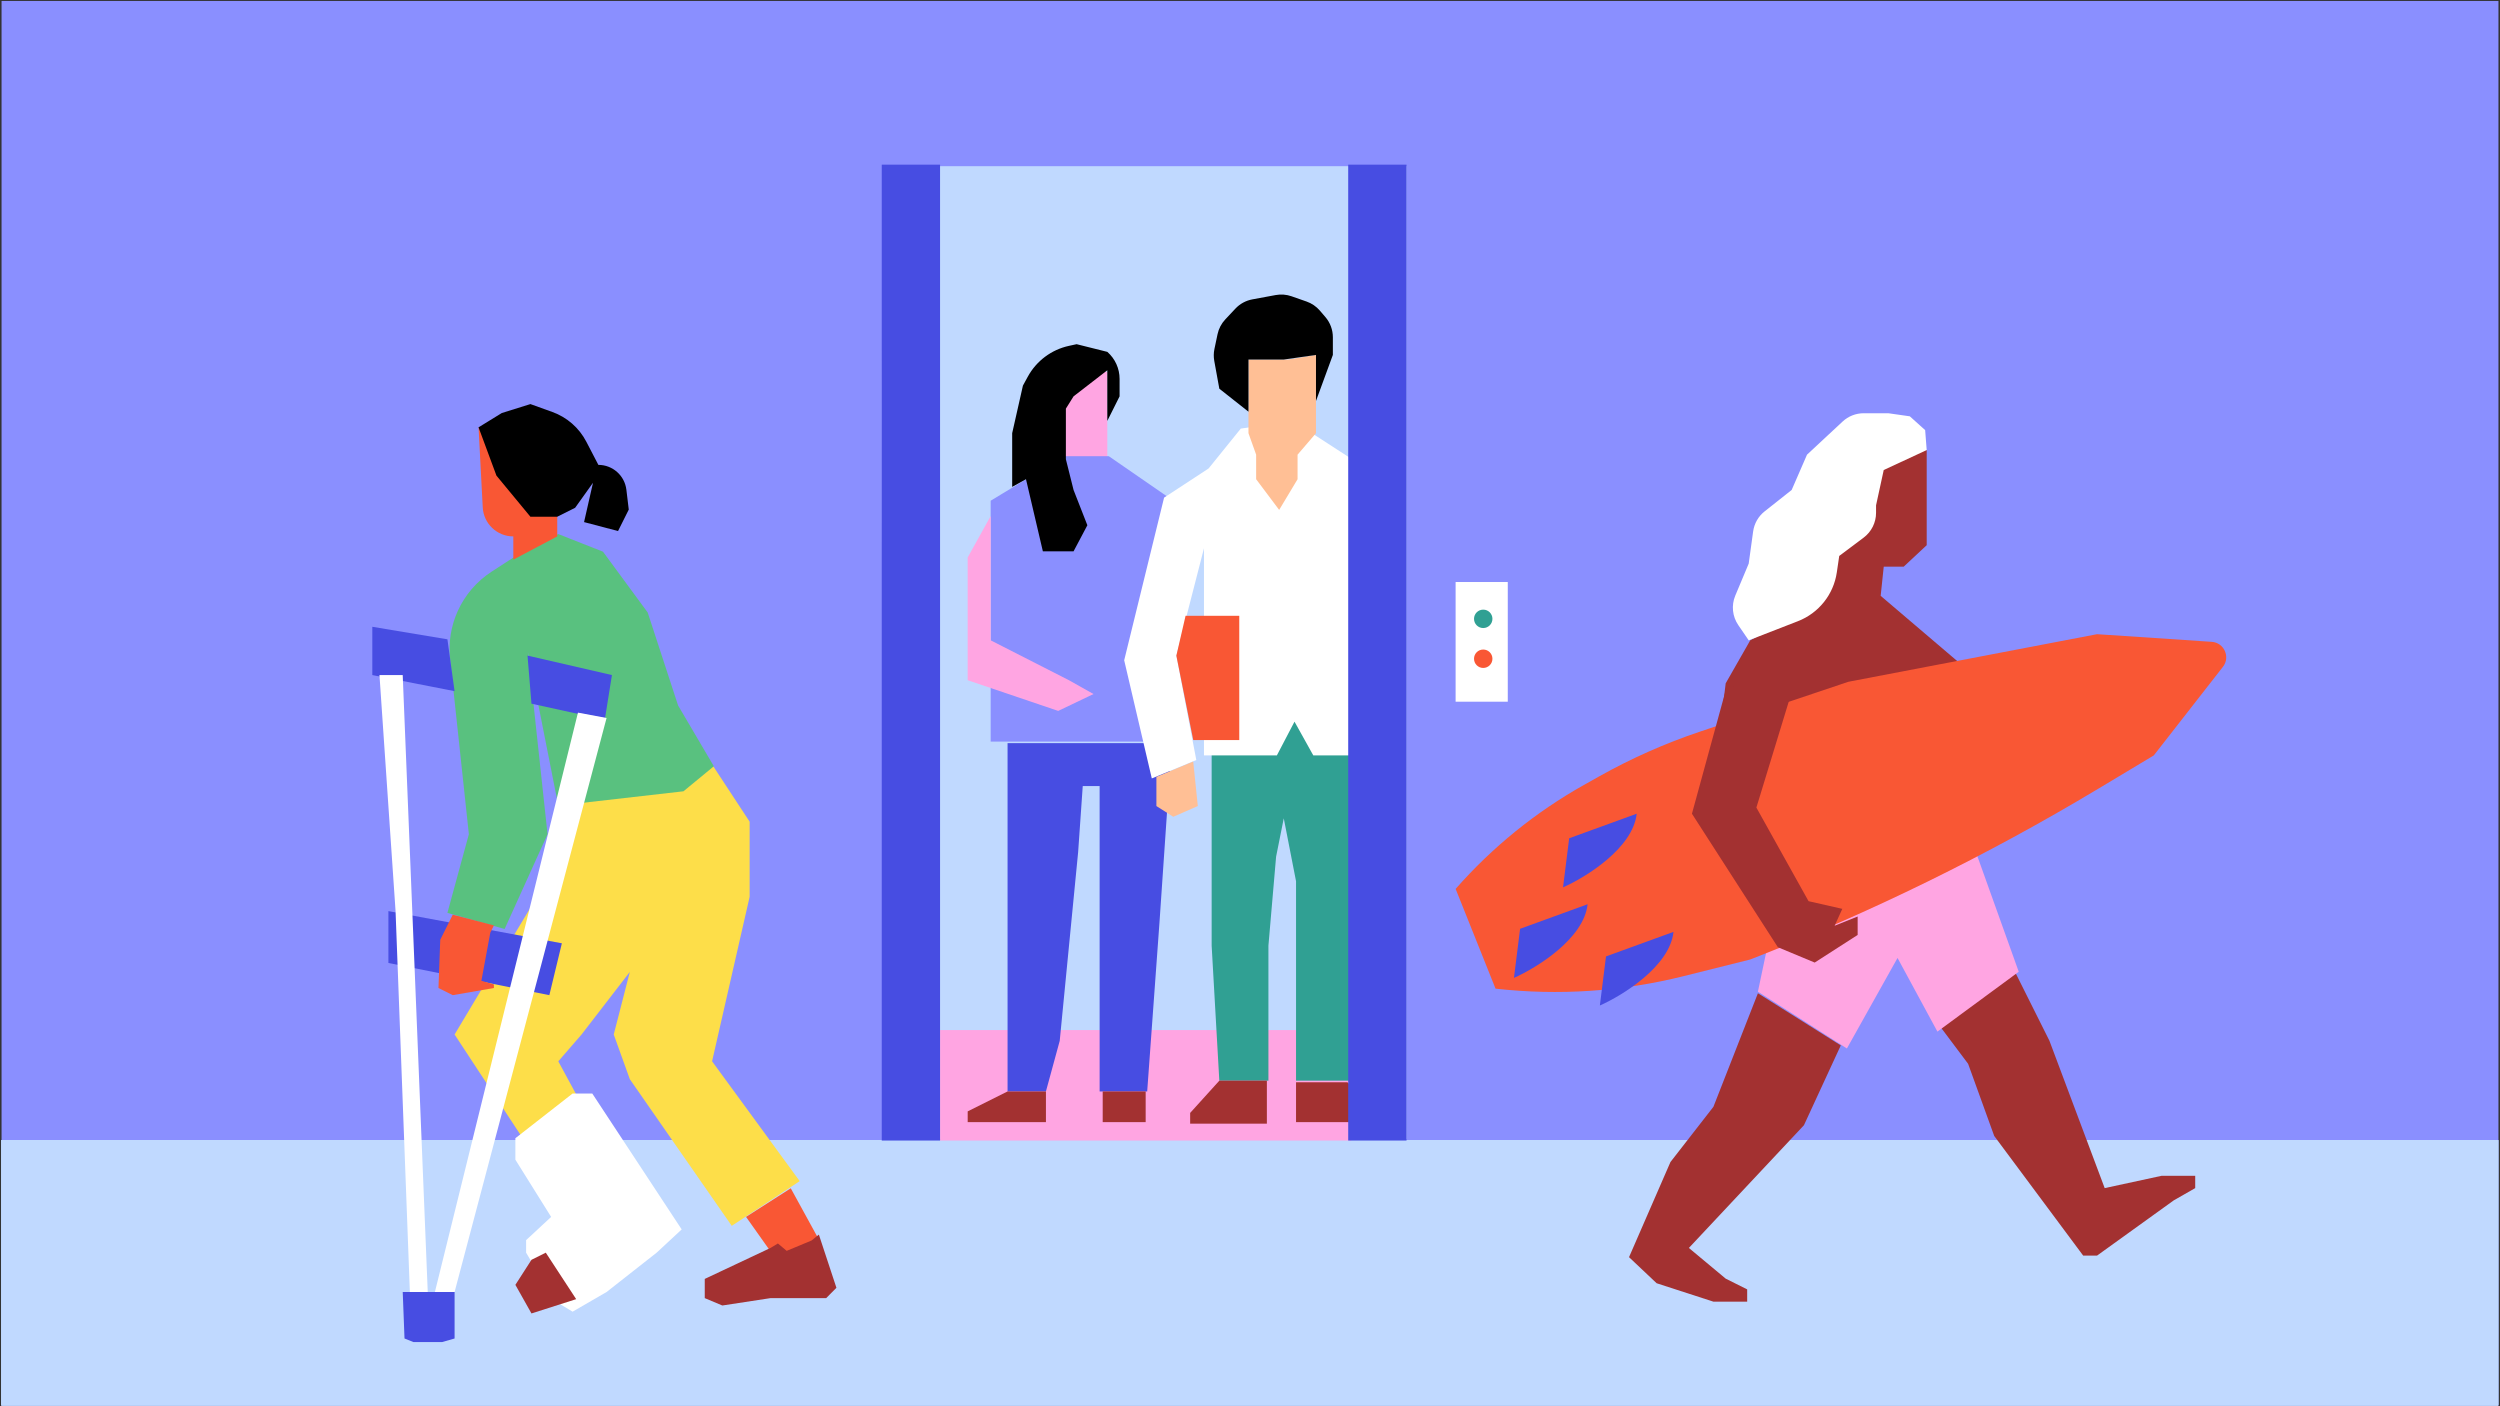 <svg width="807" height="454" viewBox="0 0 807 454" fill="none" xmlns="http://www.w3.org/2000/svg">
<rect x="0" y="0" width="807" height="454" fill="#333333" stroke="none"/>
<rect x="0.502" y="0.309" width="806" height="453.375" fill="#8A8FFF"/>
<path d="M0.451 368.014L806.424 368.016V453.693L0.451 453.691V368.014Z" fill="#C0D9FF"/>
<path d="M0.451 368.014L806.424 368.016V453.693L0.451 453.691V368.014Z" fill="#C0D9FF"/>
<path d="M0.451 368.014L806.424 368.016V453.693L0.451 453.691V368.014Z" fill="#C0D9FF"/>
<path d="M0.451 368.014L806.424 368.016V453.693L0.451 453.691V368.014Z" fill="#C0D9FF"/>
<path d="M285.126 367.671C284.796 263.988 284.333 56.026 285.126 53.648H454.025V367.671H285.126Z" fill="#C0D9FF"/>
<rect x="469.87" y="187.875" width="16.84" height="38.634" fill="white"/>
<circle cx="478.785" cy="199.761" r="2.972" fill="#30A093"/>
<circle cx="478.785" cy="212.642" r="2.972" fill="#F95734"/>
<path d="M357.44 120.018H343.572V148.745L348.03 158.651H352.983L357.44 148.745V120.018Z" fill="#FFA5E2"/>
<rect x="303.453" y="332.504" width="132.742" height="35.662" fill="#FFA5E2"/>
<path d="M319.792 161.626L343.566 147.262H357.93L378.733 161.626V239.388H319.792V161.626Z" fill="#8A8FFF"/>
<path d="M325.241 297.831V239.881H378.239L374.276 297.831L370.314 352.315H354.959V297.831V253.749H349.511L348.025 275.047L342.081 335.97L337.624 352.315H325.241V297.831Z" fill="#474DE2"/>
<path d="M347.534 111.104L357.44 113.58C359.958 115.783 361.402 118.966 361.402 122.312V127.944L357.44 135.869V119.524L346.543 127.944L344.067 131.906V148.251L346.543 158.157L351.001 169.549L346.543 177.97H336.637L331.189 154.69L326.731 157.167V139.831L330.198 124.477L331.765 121.605C334.544 116.508 339.401 112.871 345.074 111.638L347.534 111.104Z" fill="black"/>
<path d="M337.628 362.222V352.316H325.246L312.368 358.755V362.222H337.628Z" fill="#A33131"/>
<path d="M355.951 362.222V352.316H369.82V362.222H355.951Z" fill="#A33131"/>
<path d="M391.121 305.264V227.996H445.604L444.118 348.85H418.362V284.461L414.4 264.153L411.924 276.536L409.447 305.264V348.85H393.597L391.121 305.264Z" fill="#30A093"/>
<path d="M312.365 179.951L319.795 166.578V206.698L345.055 219.576L352.98 224.033L341.588 229.482L312.365 219.576V179.951Z" fill="#FFA5E2"/>
<path d="M400.531 138.348L417.371 135.871L435.698 147.758V243.847H423.934L417.867 232.951L412.171 243.847H388.644V176.981L379.728 211.653L386.167 245.333L371.803 251.277L362.888 213.139L375.766 160.636L390.13 151.226L400.531 138.348Z" fill="white"/>
<path d="M400.036 198.775H382.701L379.729 211.653L385.177 238.895H400.036V198.775Z" fill="#F95734"/>
<path d="M386.657 260.192L385.171 245.828L373.284 250.781V253.753V260.192L378.732 263.659L386.657 260.192Z" fill="#FFBF95"/>
<path d="M408.947 362.718V348.85H393.593L384.182 359.251V362.718H408.947Z" fill="#A33131"/>
<path d="M418.362 362.224V349.346H434.945L445.109 359.747V362.224H418.362Z" fill="#A33131"/>
<path d="M403.006 116.058H415.884L424.8 114.572V139.833L418.856 146.767V154.692L412.913 164.598L405.483 154.692V146.767L403.006 139.833V116.058Z" fill="#FFBF95"/>
<path d="M393.596 125.469L403.007 132.898V116.058H414.399L424.8 114.572V129.431L430.248 114.572V108.86C430.248 106.473 429.394 104.165 427.841 102.352L426.055 100.269C424.908 98.931 423.429 97.92 421.766 97.338L416.908 95.638C415.264 95.063 413.497 94.927 411.784 95.244L404.254 96.638C402.157 97.027 400.238 98.076 398.78 99.632L395.509 103.12C394.258 104.455 393.396 106.108 393.019 107.899L392.019 112.653C391.752 113.92 391.734 115.227 391.965 116.502L393.596 125.469Z" fill="black"/>
<rect x="284.629" y="53.152" width="18.822" height="315.014" fill="#474DE2"/>
<rect x="435.201" y="53.152" width="18.822" height="315.014" fill="#474DE2"/>
<path d="M229.861 246.773L180.218 259.473V277.944L146.739 333.936L172.137 372.611L187.722 356.448L180.218 342.594L187.722 333.936L203.308 313.733L198.113 333.936L203.308 348.367L236.21 395.7L258.145 381.269L229.861 342.594L241.982 289.489V265.245L229.861 246.773Z" fill="#FDDE49"/>
<path d="M220.047 396.856L191.185 352.986H184.835L166.364 367.417V374.344L177.908 392.816L169.827 400.32V404.36L179.063 419.946L184.835 423.409L195.803 417.059L211.965 404.36L220.047 396.856Z" fill="white"/>
<path d="M151.35 269.286L145.285 212.678C144.72 207.412 145.571 202.091 147.75 197.263C150.1 192.056 153.899 187.635 158.694 184.528L168.641 178.082L180.211 172.395L194.642 178.083L209.073 197.709L218.886 227.725L230.431 247.351L220.618 255.432L180.211 260.05L170.398 210.408L176.748 269.286L162.894 299.879L144.423 294.684L151.35 269.286Z" fill="#59C17F"/>
<path d="M179.876 137.941V173.153L165.698 180.657V173.153C160.442 173.153 156.106 169.038 155.831 163.788L154.478 137.941H179.876Z" fill="#F95734"/>
<path d="M160.25 153.527L154.478 137.942L161.982 133.324L171.218 130.438L178.288 132.983C183.021 134.686 186.937 138.111 189.258 142.573L193.153 150.063C197.764 150.063 201.647 153.509 202.197 158.087L202.966 164.494L199.502 171.421L188.535 168.535L191.421 155.836L185.649 163.917L179.876 166.803H171.218L160.25 153.527Z" fill="black"/>
<path d="M265.072 401.472L255.259 383.578L240.828 392.814L250.641 406.668L265.072 401.472Z" fill="#F95734"/>
<path d="M269.997 415.694L264.33 398.529L261.969 400.436L253.941 403.774L251.107 401.39L248.746 402.82L227.495 412.833V419.031L233.162 421.415L248.746 419.031H266.692L269.997 415.694Z" fill="#A33131"/>
<path d="M166.364 414.748L171.559 406.666L176.177 404.357L185.99 419.366L171.559 423.983L166.364 414.748Z" fill="#A33131"/>
<path d="M197.533 217.912L170.28 211.629L171.557 227.148L195.224 232.343L197.533 217.912Z" fill="#474DE2"/>
<path d="M120.183 202.326L144.427 206.367L146.736 223.107L120.183 217.912V202.326Z" fill="#474DE2"/>
<path d="M125.377 294.105L181.369 304.496L177.328 321.235L125.377 310.845V294.105Z" fill="#474DE2"/>
<path d="M142.114 303.343L146.154 295.262L159.431 298.725L158.276 301.034L155.39 316.619L159.431 317.774V318.928L146.154 321.237L141.537 318.928L142.114 303.343Z" fill="#F95734"/>
<path d="M127.686 294.109L122.491 217.914H129.995L138.076 417.06H132.304L127.686 294.109Z" fill="white"/>
<path d="M146.737 417.059L195.802 231.767L186.566 230.035L140.387 417.059H146.737Z" fill="white"/>
<path d="M146.74 417.059H131.732H130.577H130L130.577 432.067L133.463 433.221H142.699L146.74 432.067V417.059Z" fill="#474DE2"/>
<path d="M621.94 145.283H614.51H613.024L588.259 152.217V179.955V193.823L564.98 206.701L557.055 220.569L554.083 244.839L584.792 240.877L632.341 233.447L633.827 215.121L607.081 192.337L608.071 182.926H614.51L621.94 175.992V145.283Z" fill="#A33131"/>
<path d="M582.315 363.215L594.202 337.459L567.456 320.619L553.092 357.272L539.224 375.103L525.85 405.812L534.766 414.232L553.092 420.175H563.989V416.213L557.055 412.746L545.167 402.84L582.315 363.215Z" fill="#A33131"/>
<path d="M635.309 343.402L623.422 327.552L648.683 310.217L661.561 335.973L679.392 383.522L697.718 379.559H708.615V383.522L701.68 387.484L676.915 405.315H672.457L643.73 366.682L635.309 343.402Z" fill="#A33131"/>
<path d="M567.45 320.125L571.413 301.303L637.288 273.566L651.652 313.686L625.401 333.003L612.523 309.228L596.178 338.451L567.45 320.125Z" fill="#FFA5E2"/>
<path d="M676.916 204.719L713.951 207.186C717.954 207.453 720.028 212.089 717.56 215.252L695.242 243.848L677.214 254.665C641.417 276.143 603.872 294.561 564.977 309.723L543.447 315.106C523.62 320.063 503.065 321.427 482.757 319.134L469.879 286.939C481.68 273.498 495.676 262.156 511.271 253.395L516.125 250.668C526.546 244.813 537.495 239.951 548.826 236.145L596.677 220.073L676.916 204.719Z" fill="#F95734"/>
<path d="M504.548 286.443L506.529 270.593L528.323 262.668C527.134 273.763 511.978 283.141 504.548 286.443Z" fill="#474DE2"/>
<path d="M488.703 315.665L490.685 299.815L512.478 291.891C511.289 302.985 496.133 312.363 488.703 315.665Z" fill="#474DE2"/>
<path d="M516.434 324.581L518.415 308.732L540.208 300.807C539.02 311.901 523.863 321.279 516.434 324.581Z" fill="#474DE2"/>
<path d="M546.156 262.67L557.548 221.064L577.856 225.027L566.959 260.689L583.8 290.902L594.696 293.379L592.22 298.827L599.649 295.855V301.799L585.781 310.715L573.894 305.762L546.156 262.67Z" fill="#A33131"/>
<path d="M608.068 151.721L621.937 145.282L621.441 138.843L616.488 134.385L609.554 133.395H601.601C599.072 133.395 596.638 134.353 594.787 136.076L583.303 146.768L578.35 158.16L569.613 165.077C567.591 166.677 566.266 168.996 565.913 171.551L564.481 181.934L560.148 192.268C558.835 195.398 559.2 198.981 561.117 201.782L564.481 206.7L580.382 200.516C587.086 197.909 591.874 191.902 592.921 184.786L593.704 179.458L601.591 173.542C604.11 171.654 605.591 168.69 605.591 165.542V163.113L608.068 151.721Z" fill="white"/>
</svg>